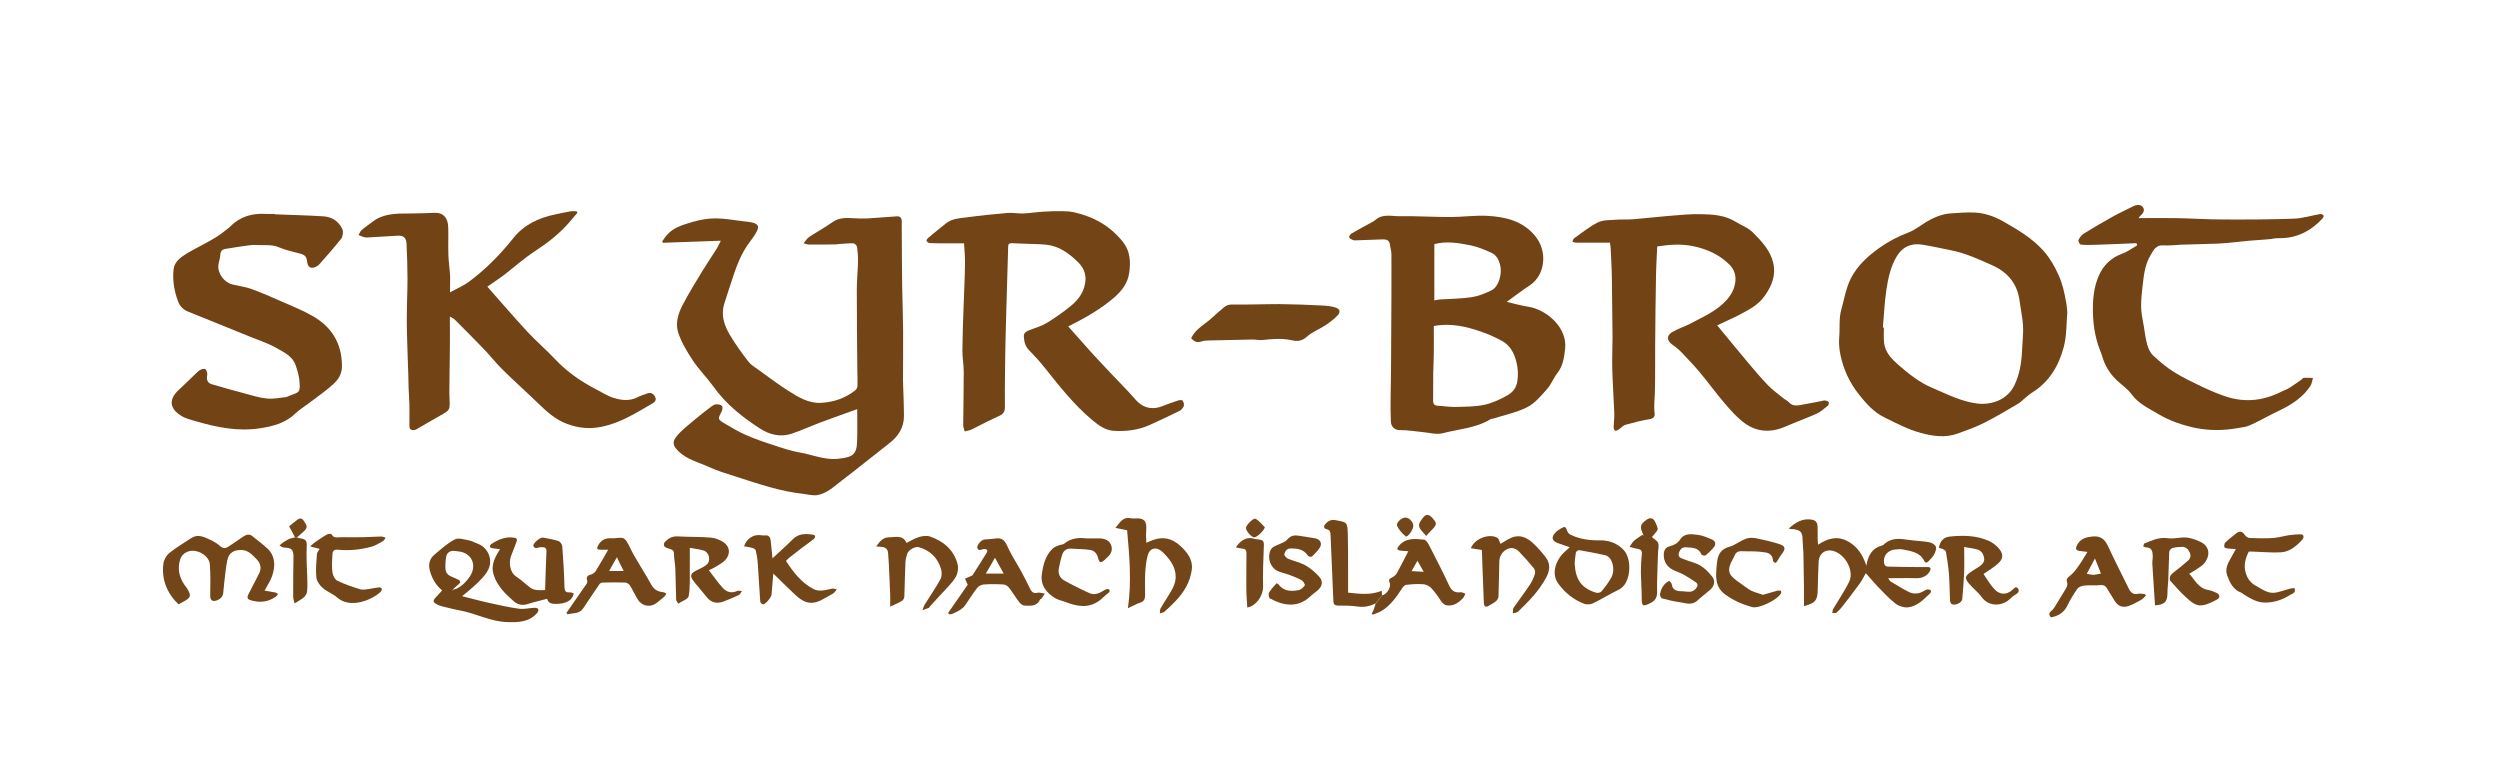 <?xml version="1.0" encoding="utf-8"?>
<!-- Generator: Adobe Illustrator 26.0.1, SVG Export Plug-In . SVG Version: 6.00 Build 0)  -->
<svg version="1.1" id="Layer_1" xmlns="http://www.w3.org/2000/svg" xmlns:xlink="http://www.w3.org/1999/xlink" x="0px" y="0px"
	 viewBox="0 0 1835 558" style="enable-background:new 0 0 1835 558;" xml:space="preserve">
<style type="text/css">
	.st0{fill:#724416;}
	.st1{fill:#714315;}
	.st2{fill:#734619;}
	.st3{fill:#724517;}
	.st4{fill:#724518;}
	.st5{fill:#73471A;}
</style>
<g id="kPeYbY.tif">
	<g>
		<path class="st0" d="M589.8,178.6c1.6-1.9,2.6-3.6,4-4.6c5.6-3.7,11.6-6.9,17-10.8c5.1-3.7,10.5-3.3,16.1-3
			c3.4,0.2,6.9,0.3,10.3,0.1c7-0.4,14-1.1,21-1.5c2.6-0.2,3.8,1.3,3.7,4c-0.1,2.9,0,5.8,0,8.6c0.1,12.9,0.1,25.8,0.3,38.8
			c0.2,11,0.6,21.9,0.7,32.8c0.1,12-0.1,24-0.1,36c0,3.9,0.3,7.8,0.4,11.8c0.1,4.8,0.3,9.6,0.3,14.4c0.1,8.9-4.4,15.4-11.3,20.6
			c-11.5,8.9-22.7,18.1-34.3,26.9c-5.6,4.2-10.8,9.5-18,10.7c-3.3,0.5-6.8-0.5-10.2-0.9c-16.9-1.8-32.9-7.3-49-12.5
			c-6.9-2.2-14-4.3-20.5-7.3c-7.4-3.4-15.7-5.3-21.9-11.2c-4.5-4.3-5.2-7-1.4-11.6c3.7-4.4,8.4-7.9,12.8-11.7
			c4-3.4,8.2-6.6,12.4-9.8c1-0.7,2.2-1.5,3.3-1.6c1.5-0.1,3.5,0.1,4.5,1.1c0.7,0.6,0.4,2.9-0.2,4.1c-2.9,5.6-3.1,5.7,2.3,8.9
			c4.9,2.9,9.9,5.9,15.1,8.2c6.3,2.8,12.8,5.1,19.4,7.2c6.9,2.3,13.8,4.7,20.9,5.9c9.1,1.6,17.8,5.5,27.3,4.6c3-0.3,6-0.7,8.8-1.7
			c5-1.8,5.4-6.6,5.6-10.8c0.3-8.1,0.1-16.1,0.1-24c-8.8,3.2-17.7,6.3-26.5,9.6c-7.2,2.7-14.2,5.9-21.5,8.4
			c-8.2,2.8-16.2,0.8-23.1-3.6c-13.1-8.4-25.2-18-34.4-30.9c-4.7-6.5-10.5-12.3-15-19c-4.3-6.5-8.5-13.4-10.9-20.7
			c-2.3-7.1,0.2-14.6,3.7-21.1c4.3-8.1,9.1-15.9,13.9-23.8c3.4-5.5,7-10.9,10.5-16.4c1.1-1.7,1.8-3.5,3.2-6.1
			c-14.6,0.5-28.5,1-42.4,1.5c-0.2-0.3-0.4-0.6-0.7-0.9c1-1.4,2-3,3.1-4.3c5-6.1,12.3-8,19.3-10.1c5.4-1.6,11.1-2.6,16.7-2.6
			c6.8,0,13.5,1.3,20.3,2.1c2.3,0.3,4.7,0.4,7,1c4.1,1.1,5,2.9,3,6.6c-1.3,2.5-2.9,4.8-4.6,7c-7.2,9.2-10.8,20-14.3,30.9
			c-1.6,5.1-3.4,10.1-4.9,15.2c-2.6,8.4,0.1,16,4.3,23c4,6.7,8.6,13.1,13.4,19.3c1.8,2.4,4.7,4.1,7.2,5.9
			c7.4,5.3,14.6,10.8,22.2,15.6c7.3,4.6,14.8,9.3,23.9,8.8c9.3-0.5,18-3.4,25.4-9.4c0.8-0.7,1.4-2.1,1.4-3.2c0.1-3.7,0-7.4-0.1-11.1
			c-0.2-19.7-0.4-39.3-0.4-59c0-6.9,0.7-13.8,0.9-20.8c0.1-3.7-0.2-7.4-0.7-11c-0.2-1-1.8-2.6-2.8-2.6c-3.3-0.1-6.6,0.3-9.9,0.5
			c-1.2,0.1-2.4,0.3-3.6,0.3c-6.1,0.1-12.1,0.2-18.2,0.1C593.3,179.7,592,179.2,589.8,178.6z"/>
		<path class="st1" d="M1105.9,221.6c5.7,1.3,10.9,2.8,16.2,3.6c12.9,2.2,28.4,14.9,26.7,30.8c-0.7,6.2-1.5,12.6-5.8,18
			c-2.8,3.5-4.4,8.2-7.4,11.5c-4.4,4.9-8.8,10.4-14.5,13.3c-7.8,4-16.8,5.8-25.3,8.5c-0.5,0.2-1.2,0-1.6,0.3
			c-10.8,6.7-23.5,7.3-35.3,10.4c-4.7,1.2-10.1-0.5-15.1-0.9c-5.4-0.5-10.8-1.5-16.2-1.4c-3.9,0.1-6.6-2.6-6.7-6.3
			c-0.2-5.6-0.3-11.2-0.2-16.9c0-6.5,0.3-13,0.3-19.5c0.1-18.1,0.2-36.3,0.3-54.4c0-10.6,0.1-21.3,0-31.9c0-2.4-0.8-4.8-1.1-7.3
			c-0.5-3.2-2.7-3.8-5.4-3.7c-6.5,0.2-13,0.5-19.4,0.7c-0.8,0-1.7,0.1-2.3-0.2c-1.1-0.5-2.5-1.1-2.8-2c-0.2-0.7,0.8-2.3,1.7-2.8
			c4.4-2.6,9-5,13.5-7.5c1.4-0.8,3-1.5,4.2-2.6c5.4-4.6,11.8-2.5,17.7-2.6c12.3-0.2,24.7,0.6,37,0.6c8.9,0,17.9-1.3,26.8-0.9
			c13.7,0.7,26.8,3.7,36,15.3c8.6,10.9,7.2,27.8-4.1,35.6C1117.2,213.1,1111.9,217.3,1105.9,221.6z M1052.4,239.3
			c0,6.9,0.1,13.7,0,20.6c0,4.5-0.3,9-0.4,13.5c-0.1,6.9-0.1,13.9-0.1,20.8c0,2.1,0.8,3.5,3.3,3.6c4.4,0.2,8.7,1,13,0.9
			c7.1-0.2,14.4-0.1,21.4-1.6c6-1.3,11.9-4.1,17.3-7.2c3.4-2,6.1-5.3,6.8-9.9c0.8-5.1,0.5-9.9-0.8-14.9c-1.7-6.4-4.7-11.7-10.5-14.9
			c-4.6-2.5-9.4-4.7-14.3-6.4C1076.8,239.8,1065.3,236.9,1052.4,239.3z M1052.8,179.2c0,13.9,0,27.5,0,41.3c1.6-0.3,2.9-0.6,4.2-0.7
			c7.8-0.5,15.6-0.5,23.3-1.7c5.1-0.8,10.2-2.8,14.8-5.2c5.1-2.7,7.6-12.2,6-18.4c-1-3.9-2.8-7.4-6.5-9c-4.8-2.2-9.9-4.3-15.1-5.4
			C1070.6,178.3,1061.5,176.8,1052.8,179.2z"/>
		<path class="st0" d="M707.6,178.6c-5.3,0-10.2,0-15.2,0c-3.4,0-6.7,0-10.1-0.2c-0.8-0.1-1.9-0.9-2.2-1.6c-0.2-0.4,0.5-1.6,1.1-2.1
			c4.5-3.7,8.9-7.5,13.5-11c4.2-3.2,9.4-3.5,14.4-4.1c10.1-1.4,20.3-2.4,30.5-3.3c3.7-0.3,7.6,0.5,11.3,0.4c4.8-0.2,9.5-1,14.3-1.3
			c4.7-0.3,9.4-0.5,14.1-0.4c3,0,6.1,0.2,9,0.8c14.7,3.3,27.2,10.4,36.4,22.4c4.9,6.4,5.3,14.5,4.1,22.3
			c-1.1,7.3-5.1,12.7-10.9,17.8c-10.1,8.7-21.4,15.1-33.8,21.3c5.7,6.4,11.1,12.6,16.6,18.7c5.2,5.7,10.5,11.3,15.8,16.9
			c3.8,4,7.6,7.9,11.4,11.9c2.4,2.5,4.5,5.2,7,7.7c5,4.9,11.4,6,18,3.4c3.9-1.6,8-3,12-4.3c1-0.3,2.9-0.4,3.2,0.2
			c0.7,1.1,1.2,2.9,0.8,4c-0.6,1.4-1.9,2.9-3.3,3.6c-7,3.5-14.1,6.7-21.2,10c-8.6,4-17.9,5.1-27.2,4.5c-5.9-0.4-10.8-4-15.4-7.8
			c-13.9-11.6-24.9-25.9-36.1-39.9c-3.3-4.1-7-7.9-10.6-11.7c-2.7-2.8-3.4-6.3-3.6-9.9c-0.2-2.8,2.2-3.8,4.4-4.7
			c4-1.6,8.3-2.7,12-4.9c6.4-3.9,12.6-8.2,18.4-13c4.3-3.6,7.9-7.9,9.6-13.8c2.2-7.4,0.3-13.4-4.9-18.4c-6.5-6.2-13.6-11.5-23-12.5
			c-3-0.3-6-0.4-9.1-0.5c-5.3-0.2-10.7-0.3-16-0.6c-1.9-0.1-2.9,0.4-2.9,2.6c-0.5,19.6-1.1,39.2-1.7,58.8
			c-0.3,10.9-0.5,21.7-0.6,32.6c-0.1,8.9-0.2,17.7-0.1,26.6c0,2.8-1.1,4.7-3.6,5.9c-3.2,1.5-6.5,3-9.7,4.6
			c-3.8,1.9-7.5,3.9-11.3,5.7c-1.5,0.7-3.3,0.9-4.9,1.4c-0.4-1.6-1.1-3.1-1.1-4.7c0.1-12.9,0.4-25.8,0.4-38.7c0-5.4-1-10.7-1-16.1
			c0.1-10.9,0.5-21.7,0.9-32.6c0.3-10.1,0.9-20.2,1-30.2C708.5,189.1,707.9,183.9,707.6,178.6z"/>
		<path class="st1" d="M1260.4,238.8c7.9,9.5,15.1,18.4,22.5,27.2c4.8,5.7,9.7,11.5,14.9,16.9c3.4,3.5,7.5,6.4,11.3,9.5
			c1.2,1,2.8,1.6,3.8,2.7c2.2,2.6,5.1,2.8,8,2.3c5.5-0.9,10.9-2.1,16.4-3.1c0.9-0.2,1.8-0.5,2.6-0.3c0.9,0.2,2.2,0.6,2.4,1.2
			c0.3,0.7-0.1,2.1-0.7,2.6c-2.6,2.1-5.2,4.4-8.1,5.8c-7.6,3.4-15.5,6.2-23.2,9.6c-10.4,4.5-20.6,4-29.6-2.5
			c-5.6-4.1-10.4-9.5-14.9-14.8c-6.2-7.2-11.8-15-17.9-22.3c-4.3-5.2-8.9-10-13.6-14.9c-2.1-2.2-4.4-4.1-6.9-5.8
			c-3.9-2.7-4.3-6.6-0.1-9.1c4.4-2.6,9.4-4.1,13.9-6.5c7.3-3.9,15.1-7.4,21.4-12.6c5.2-4.3,10.1-9.8,11.1-17.5
			c0.7-5.1-0.8-9.4-4.1-12.8c-7.4-7.4-16.6-11.6-26.8-13.7c-8.8-1.8-17.4-1.2-26.4,0.2c-0.3,7.5-0.8,14.8-0.9,22.2
			c-0.3,16.9-0.5,33.8-0.6,50.6c-0.1,11.3,0.1,22.5-0.2,33.8c-0.1,5.3-0.9,10.5-0.2,15.8c0.3,2.3-0.7,3.9-3.8,4.4
			c-5.9,0.9-11.8,2.5-17.6,4.1c-1.8,0.5-3.2,2.3-4.9,3.4c-0.8,0.5-1.9,1.2-2.5,1c-0.7-0.3-1.3-1.6-1.3-2.4c0.1-3.5,0.6-6.9,0.5-10.4
			c-0.4-10.9-1.2-21.7-1.5-32.6c-0.2-7.8,0.2-15.7,0.2-23.5c-0.1-14.6-0.3-29.2-0.5-43.8c-0.1-7.3-0.6-14.6-0.9-21.9
			c-0.1-1.2-0.3-2.4-0.5-3.5c-8.6,0-16.8,0-25.1,0c-0.8,0-1.7-0.5-2.5-0.8c0.4-0.8,0.7-1.9,1.3-2.4c5.7-4,11.2-8.5,17.3-11.6
			c3.8-1.9,8.6-1.7,13-2c4.4-0.4,8.9,0,13.4-0.4c8.5-0.7,16.9-1.7,25.4-2.4c8-0.6,16.1-1.5,24.1-1.3c8.6,0.2,17.2,0.6,25.2,5.5
			c4.3,2.7,9.2,4.3,12.9,8c6.3,6.4,12.6,12.9,14.8,22.1c2.2,9.2-0.9,16.8-6.1,24.2c-5.1,7.5-12.9,10.9-20.3,14.9
			C1270.7,234.1,1266.1,236.1,1260.4,238.8z"/>
		<path class="st1" d="M1517.4,229.4c-0.7,8.1-0.4,17-2.6,25.3c-3.6,13.6-10.5,25.5-23,33.3c-2.3,1.4-4.3,3.3-6.4,5
			c-1.3,1.1-2.5,2.4-3.9,3.2c-8.2,4.8-16.3,9.7-24.8,14c-6.3,3.2-13,5.6-19.7,8c-9,3.3-18.1,2-27-0.4c-9.4-2.5-18-7.1-26.8-11.4
			c-8-3.9-13.4-10.2-18.6-16.7c-6.8-8.5-11.5-18.4-13.7-29.2c-0.9-4.2-1.3-8.7-0.9-13c0.6-6.8-0.4-13.7,1.6-20.6
			c1.7-5.8,2.7-11.8,4.8-17.6c4.3-11.8,12.8-20,22.7-27.1c6.7-4.8,13.9-8.6,21.6-11.5c4.5-1.7,8.5-4.9,12.7-7.5
			c5.8-3.5,11.8-6.1,18.6-6.6c5.7-0.4,11.5-0.8,17.2-0.6c7.6,0.3,14.8,2.9,21.3,6.6c10.7,6.1,21.4,12.4,29.7,21.8
			c4.6,5.3,7.9,11.1,10.8,17.5c2.9,6.4,4.3,13,5.5,19.8C1517.1,224.1,1517.1,226.5,1517.4,229.4z M1382,240.4c0.3,0,0.5,0,0.8,0
			c0,3.7-0.3,7.4,0.1,11c0.7,7.2,5.6,12.1,10.6,16.5c7.7,6.7,15.6,13,25.2,17c10.7,4.5,21,9.9,32.7,11.3
			c10.4,1.2,21.9-2.7,27.1-13.3c4.6-9.3,5.5-19.1,5.9-29.1c0.2-4.9,0.8-9.9,0.5-14.8c-0.4-6-1.7-12-2.5-18
			c-1.6-12.6-8.6-21.1-19.9-26.2c-9.9-4.4-19.7-9-30.5-11.1c-7-1.4-14-3-21-4.1c-7.9-1.3-14.4,1.3-18.7,8.4
			c-4.6,7.6-6.4,16.2-7.7,24.7C1383.2,221.9,1382.9,231.2,1382,240.4z"/>
		<path class="st1" d="M330.3,214.6c5-2.8,9.7-4.7,13.6-7.6c12.4-9.1,23.1-20,32.7-32c8-10.1,18.6-15,30.8-17.6
			c3.8-0.8,7.6-1.6,11.5-2.3c1.4-0.2,2.9,0,4.4,0c0.2,0.4,0.3,0.7,0.5,1.1c-1.7,2-3.4,4-5.1,6c-7.4,8.9-16.5,15.9-26.1,22.2
			c-8.3,5.4-15.6,12.1-23.4,18c-3.7,2.7-7.5,5.2-11.5,8c9.9,11.2,19.5,22.4,29.6,33.3c6.4,6.9,13.6,13,20,19.8
			c8.7,9.3,18.9,16.4,30.1,22.2c4.4,2.3,8.6,5,13.2,6.4c5.7,1.8,11.8,2.4,17.5-0.6c2.2-1.1,4.6-1.8,6.9-2.7c2.7-1,4.6,0.1,5.8,2.4
			c1.3,2.4-0.1,3.9-2,5c-11.8,6.8-23.4,14.2-37,17c-8.6,1.8-17,1.2-25.7-2.1c-8.5-3.2-14.6-8.8-20.8-14.8
			c-8.7-8.4-17.8-16.5-26.4-25c-4.5-4.4-8.4-9.4-12.7-14c-7.4-7.7-14.9-15.2-22.5-22.8c-0.8-0.8-2-1.2-3.5-2.2c0,8.1,0.1,15.6,0,23
			c-0.1,10.9-0.3,21.8-0.4,32.7c0,3.4,0.4,6.8,0.2,10.2c-0.1,2.9-2.4,4.3-4.7,5.6c-5.9,3.3-11.7,6.7-17.6,10.1
			c-1,0.6-1.9,1.3-2.9,1.6c-2.5,0.6-4.3,0-4.3-3c0-5.1,0.1-10.1,0-15.2c-0.1-4.2-0.4-8.5-0.6-12.7c-0.1-3-0.1-6.1-0.2-9.1
			c-0.2-6.9-0.5-13.8-0.7-20.8c-0.2-7.4-0.5-14.8-0.4-22.1c0-9.3,0.5-18.7,0.5-28c0-8.5-0.3-17.1-0.7-25.6c-0.2-4.5-2.2-6.3-6.6-6
			c-7.4,0.4-14.8,0.9-22.2,1.3c-1,0.1-2-0.1-3-0.4c-1.2-0.4-2.3-0.9-3.4-1.4c0.7-1.2,1.1-2.6,2.1-3.5c2.4-2.1,5.1-3.9,7.7-5.9
			c8.3-6.6,18.1-6.4,27.9-6.4c6.1,0,12.2-0.3,18.4-0.5c5.9-0.2,9.5,3.5,9.7,10.6c0.2,6.7-0.1,13.4,0.1,20.1c0.2,5.3,1,10.7,1.3,16
			C330.5,206.3,330.3,209.8,330.3,214.6z"/>
		<path class="st1" d="M201.6,157.3c12,0.5,23.9,0.7,35.9,1.5c6.2,0.4,11.2,3.7,13.8,9.4c0.8,1.8,0.4,5.3-0.8,6.9
			c-5.1,6.6-10.8,12.8-16.3,19.1c-0.6,0.7-1.6,1.2-2.5,1.7c-3.3,1.6-5.8,0.2-6.2-3.4c-0.5-4.4-1.7-5.5-5.8-6.5
			c-5.1-1.3-10.2-2.5-15-4.5c-4.7-2-9.5-1.5-14.3-1.6c-2.4-0.1-4.7-0.2-7.1,0.1c-6,0.8-11.9,1.7-17.9,2.7c-2.3,0.4-3.6,1.6-3.7,4.4
			c-0.1,2.5-1.1,5-1.4,7.5c-0.7,6.1,4.2,12.7,10.3,14.2c4.6,1.1,9.5,1.7,13.9,3.3c7.5,2.7,14.9,6,22.2,9.2
			c7.6,3.3,15.3,6.4,22.5,10.5c14,7.9,21.6,19.8,21.8,36.4c0.1,6.1-2.5,10.3-6.4,13.8c-5.5,5-11.8,9.3-17.7,13.8
			c-3.4,2.6-7.1,4.8-10.1,7.7c-7.2,6.9-16,9.3-25.5,10.8c-16.4,2.6-32-0.6-47.5-5.1c-3.8-1.1-7.9-2.1-11.1-4.2
			c-8.6-5.5-8.8-12.2-1.2-19.1c4.1-3.7,7.9-7.6,11.9-11.4c1.1-1.1,2.3-2.3,3.6-3c1.1-0.6,3.3-1.1,3.8-0.5c0.9,1.1,1.6,3,1.3,4.4
			c-0.7,3.4,0.2,5.8,3.6,6.7c7.7,2.3,15.4,4.4,23.2,6.5c5.6,1.5,11.2,3.3,16.9,3.9c4.5,0.5,9.2-0.5,13.8-1c1.3-0.1,2.5-1,3.8-1.4
			c6.4-2.3,6.9-2.3,6.5-9.1c-0.2-4.5-1.5-9-3-13.2c-2.2-6.3-8.3-9.1-13.5-12.1c-6.3-3.7-13.4-5.9-20.2-8.7
			c-8.3-3.4-16.6-6.7-24.9-10.1c-6.8-2.7-13.5-5.5-20.3-8.2c-3.5-1.4-6-4-7.3-7.5c-2.9-7.8-4.3-15.9-3.2-24.1
			c0.8-5.2,5.2-8.3,9.4-10.9c9.4-5.7,19.8-9.9,28.4-16.9c1.3-1.1,2.7-2,3.9-3.2c7.2-7.3,16.1-9.7,26.1-9.1c2,0.1,4,0,6.1,0
			C201.6,157,201.6,157.2,201.6,157.3z"/>
		<path class="st1" d="M1568.2,178.5c-10.2,0.4-20.5,0.9-30.7,1.2c-3.4,0.1-6.9,0.2-10.3-0.2c-0.7-0.1-1.9-2.5-1.6-3.3
			c0.8-1.7,2.1-3.6,3.7-4.6c7.2-4.5,14.6-8.8,22-12.9c4.6-2.6,9.5-4.7,14.3-7.2c2.7-1.4,5.7-1.6,7.3,0.6c1.8,2.4-0.1,4.8-2.2,6.6
			c-0.2,0.2-0.4,0.5-1,1.4c9.4,0,18.4-0.1,27.3,0c11.6,0.2,23.2,1,34.9,1c17.2,0.1,34.5,0,51.7-0.6c6.5-0.2,12.9-2.3,19.4-3.4
			c0.8-0.1,1.9,0.4,2.5,1c0.2,0.2-0.2,1.7-0.7,2.2c-8.6,9.2-18.9,14.7-31.9,14.5c-2.9-0.1-5.8,0.7-8.7,0.9c-4.5,0.4-8.9,0.6-13.4,1
			c-5.5,0.5-11.1,1.2-16.6,1.7c-4.2,0.4-8.5,0.5-12.7,0.6c-6.8,0.2-13.7,0.4-20.5,0.6c-4.5,0.2-8.9,0.8-13.4,0.5
			c-5.2-0.3-6.9,3.6-8.9,6.9c-4.2,6.8-5.1,14.6-6,22.4c-0.6,5.4-1.2,10.8-1.1,16.2c0.1,4.7,1.2,9.4,2,14.1c0.7,4.5,1.3,9.1,2.5,13.4
			c0.8,2.8,2.2,5.9,4.3,7.8c4.7,4.4,9.7,8.7,15.2,12.1c6.7,4.2,13.9,7.6,21,11c5.8,2.7,11.7,5.3,17.7,7.2c14,4.5,27.6,2.8,40.6-3.9
			c1.8-0.9,3.8-1.5,5.5-2.6c3-1.9,5.9-4,8.8-6c0.6-0.4,1.2-1.4,1.8-1.4c2.2-0.1,4.4,0.1,6.7,0.1c-0.6,2-0.8,4.3-1.9,6
			c-5.5,8.1-13.3,13.4-22.1,17.6c-7.5,3.5-14.6,7.7-22.1,11.1c-2.7,1.3-6,1.6-9,2.1c-10.5,1.9-21.1,2-31.6-0.2
			c-9.3-2-18.4-5.1-26.5-9.9c-7-4.2-14.7-7.6-19.9-14.7c-2.9-4-7.3-6.9-11-10.4c-5.1-4.9-8.7-10.8-10.6-17.6c-0.4-1.4-1-2.7-1.5-4.1
			c-4.1-10.4-5.5-21.2-5.3-32.4c0.1-8,1.3-15.7,4.5-22.9c3.3-7.4,9-12.9,17-15.8c3.9-1.4,7.3-4,11-6.1
			C1568.6,179.7,1568.4,179.1,1568.2,178.5z"/>
		<path class="st2" d="M1312.9,388c5.1-4.7,10.5-7.9,17.4-6.5c2.5,0.5,3.7,2.3,3.8,4.8c0.1,3.4,0,6.7,0.1,10.1
			c0,1.1,0.2,2.1,0.3,3.4c7-4.6,13.9-6.7,21.6-2.6c7,3.7,11.1,9.8,13.8,18c1.3-7.5,4.2-12.8,11.2-14.7c0.5-0.1,1.1-0.3,1.5-0.7
			c5.4-5.4,12-4.5,18.6-3.5c4.7,0.7,9.6,0.8,14.3,1.6c2,0.3,4.5,1.5,5.3,3.1c0.7,1.4-0.1,4-1,5.7c-1,2-2.7,3.6-4.2,5.2
			c-1.3,1.4-2.5,1.4-3.4-0.5c-3.3-6.3-9.6-6.8-15.5-8.1c-1.7-0.4-3.6-0.1-5.4,0c-5.7,0.4-9.2,4.7-8.4,9.9c0.3,2.1,1.5,2.7,3.1,2.7
			c6.4,0.2,12.7,0.2,19.1,0.3c3.2,0,6.5,0,9.7,0c2.4,0,2.7,1,1.7,3c-1.6,3.3-5.6,5.3-9.5,5.2c-6.8-0.2-13.7,0-21.1,0
			c0.8,1.1,1.2,2,1.8,2.4c4.4,2.6,8.7,5.4,13.4,7.7c3.7,1.8,7.7,1.4,11.3-0.9c0.7-0.5,1.6-0.9,2.5-1c0.8,0,1.8,0.3,2.3,0.8
			c0.3,0.3,0,1.6-0.4,2c-4.8,4.5-9.5,9.7-16.4,10.4c-2.9,0.3-6.7-0.9-9-2.7c-4.7-3.6-8.7-8-12.9-12.3c-3.1-3.2-5.9-6.7-9-10.1
			c-1.4,2.4-2.7,5.2-4.5,7.7c-4.2,5.8-8.6,11.4-13,17.1c-1.2,1.5-2.6,3-4.1,4.2c-0.7,0.5-2,0.2-3,0.2c0.2-1,0.2-2.2,0.7-3
			c3.9-6.6,8.2-12.9,11.6-19.7c4.4-8.8-4-22.5-13.8-23.2c-4.6-0.3-8.2,3-8.5,8c-0.3,7.1-0.6,14.1-0.7,21.2
			c-0.2,7.4-1.7,9.5-10.1,11.7c0-4.8,0-9.4,0-14.1c-0.1-8.3-0.2-16.6-0.4-24.9c-0.1-3.2-0.5-6.4-0.6-9.6c-0.1-5.7-1.2-7-6.6-7.9
			C1315.2,388.5,1314,388.2,1312.9,388z"/>
		<path class="st3" d="M874.3,248.3c3.3-7.2,10.4-10.3,15.6-15.3c2.6-2.5,5.4-4.7,8.1-7.1c2-1.8,4-2.5,6.9-2.4
			c11.4,0.2,22.8-0.3,34.2-0.3c10.2,0.1,20.4,0.5,30.6,1c3.5,0.2,7.2,0.4,10.5,1.5c3.4,1.1,4,3.3,1.5,5.9c-2.6,2.8-5.9,5.2-9.1,7.3
			c-4.4,2.9-9.6,4.8-13.4,8.3c-3.5,3.1-6.8,3.5-10.8,2.6c-7.3-1.7-14.7-1-22.1-0.2c-2.2,0.2-4.5-0.4-6.7-0.4
			c-10.7,0.2-21.4,0.4-32.1,0.7c-2,0.1-4.1,0.1-5.9,0.8C878.4,251.9,876.4,250.4,874.3,248.3z"/>
		<path class="st2" d="M194.2,433.5c3.1,0.5,5.5,0.9,7.9,1.4c0.7,0.1,1.3,0.7,1.9,1.1c-0.4,0.6-0.7,1.3-1.2,1.7
			c-5.9,4.3-12.4,5-19.3,2.7c-2.7-0.9-1.8-2.9-0.9-4.7c2.4-4.8,4.9-9.6,7.4-14.4c2.3-4.3,1.3-7.9-2-11.2c-3-3-5.7-6.2-10.6-6.4
			c-5.7-0.2-9.5,2-10.6,7.7c-1,5-1.5,10.2-2.1,15.3c-0.3,2.7-0.6,5.3-0.8,8c-0.2,3.4-2.2,5.1-5.1,6.1c-3,1-4.6-0.5-4.5-3.6
			c0.1-7.7,0.3-15.4-0.3-23.1c-0.5-6.4-9.5-11.4-15.6-9.4c-3.1,1-5.2,3-6.2,6.1c-2,6.6-0.7,12.6,3,18.2c0.6,0.9,1.4,1.8,2,2.7
			c3.4,5.5,3.1,6.9-2.7,10c-1.2,0.6-2.3,1.2-3.5,1.9c-8.4-8.2-12.5-18.1-11.1-29.7c0.3-2.8,2.1-6.2,4.4-8c5-4.1,10.7-7.3,16-10.9
			c4.9-3.3,9.4-0.9,13.8,1.1c2.7,1.2,5.3,2.8,7.6,4.8c2.3,2.1,4.2,1.5,6.3,0.1c3.5-2.4,7.1-4.7,10.6-7.2c2.4-1.6,4.6-2.1,7,0
			c3.5,2.9,7.2,5.6,10.5,8.6c7.1,6.4,5.9,16.1,2.3,23.6C197.1,428.4,195.7,430.7,194.2,433.5z"/>
		<path class="st4" d="M339.2,437.6c6.8,1.7,13.2,3.5,19.7,4.9c7.3,1.6,14.6,3.3,22,4.3c3.7,0.5,7.5-0.5,11.3-0.7
			c1,0,2.4,0.2,2.8,0.9c0.4,0.6,0,2.2-0.6,2.8c-5.9,6.8-13.7,7.1-22.1,6.8c-12.3-0.3-22.9-6.4-34.6-8.5c-4.4-0.8-8.7-2-13-3
			c-0.8-0.2-1.5-0.4-2.2-0.7c-5.3-2.2-5.5-3.3-1.3-7.3c1.1-1.1,2.1-2.4,3.3-3.8c-4.1-3.3-7-7.9-8.7-13.4c-1.6-5.1-0.9-9.5,3.1-12.8
			c4.8-4,9.5-8.4,15-11.2c2.7-1.4,7.1,0.2,10.6,0.8c2.1,0.4,4.1,1.7,6.2,2.4c7.5,2.8,11.2,11.5,7.8,18.7c-1,2.2-2.5,4.2-4.2,6.1
			c-2.1,2.4-4.5,4.7-7,6.9C344.9,433,342.4,434.9,339.2,437.6z M332.1,432.9c1-0.3,2.1-0.4,3-0.8c4.1-2,7.2-5.1,9.8-9
			c5.5-8.3,1.3-17.5-8.6-18.4c-0.8-0.1-1.6-0.2-2.3-0.3c-3.5-0.5-6.1,1.2-6.6,4.6c-0.3,2.1-0.5,4.2-0.5,6.3c-0.1,5,1.1,6.7,5.8,8.5
			c1.2,0.5,2.4,1.1,3.7,1.7c1.6,0.8,1.9,1.8,0.5,3.1C335.2,430,333.7,431.5,332.1,432.9c-0.1,0.2-0.2,0.3-0.3,0.4
			c0.1,0,0.3,0,0.4,0.1C332.2,433.2,332.2,433.1,332.1,432.9z"/>
		<path class="st2" d="M827.9,446.4c2.8-19.6,1.1-38.3-0.6-57.2c-2.5-0.5-5.2-1-8.6-1.7c3.4-4,5.5-8.4,11.3-7.1
			c1.5,0.3,3.1,0.1,4.7,0.1c4.8,0,6.6,1.8,6.7,6.6c0,1.9-0.2,3.8-0.2,5.7c0,1.8,0.1,3.6,0.2,5.6c1.5-0.6,2.9-1.2,4.3-1.8
			c7.9-3.1,14.8-1.5,20.9,4.3c5,4.7,9.1,10,8.2,17.2c-1.2,8.8-5.5,16.3-11.6,22.7c-2.7,2.9-5.5,5.6-8.5,8.2
			c-0.8,0.7-2.2,0.8-3.4,1.2c0.2-1.2,0-2.7,0.6-3.7c2.8-4.9,6.1-9.6,8.8-14.6c3.5-6.6,2.8-13.3-1.2-19.5c-1.8-2.8-4.2-5.3-6.6-7.6
			c-4.1-3.7-9-2.6-10.4,2.6c-1.2,4.2-1.6,8.6-1.9,12.9c-0.3,5.5-0.1,11.1-0.1,16.7c0,3.5-1.4,4.9-5,5.8
			C833.4,443.7,831.3,444.9,827.9,446.4z"/>
		<path class="st4" d="M400.1,433.1c0.3-9.7,0.6-19.1,1-28.4c0.1-2.3-1-3-3-3.1c-0.3,0-0.7,0.1-1,0.1c-1.9-0.3-4.4,1.9-5.6-0.9
			c-0.7-1.7,4.9-6.6,7-6.2c3.8,0.7,7.7,1.3,11.4,2.5c1.2,0.4,2.7,2.5,2.8,3.9c0.7,9.7,1.4,19.5,1.6,29.2c0.1,3.2,0.4,4.9,4,4.6
			c0.9-0.1,1.9,0.5,2.8,0.7c-0.7,4.7-4.9,7.4-11.4,7.7c-5.4,0.3-7.3-0.6-8.1-3.7c-4.8,1.3-9.7,2.4-14.4,3.9
			c-3.7,1.2-7.2,0.4-9.8-1.8c-6.3-5.5-12.5-11.4-15.1-19.8c-1.8-5.6,0-10.6,2.7-15.4c0.5-1,1.2-1.9,2-3.3c-2-0.2-3.8-0.4-5.6-0.7
			c-0.7-0.1-1.6-0.5-1.8-1c-0.2-0.5,0.3-1.5,0.8-1.9c5.2-3.5,10.7-5.9,17.2-4.8c2.6,0.5,1.8,2,1.3,3.5c-1.2,3.2-2.5,6.5-3.7,9.7
			c-1.9,4.9-1.1,12.2,3.8,15.4c3.5,2.3,6.7,5.3,10,7.9C392,433.5,395.9,433.3,400.1,433.1z"/>
		<path class="st2" d="M1152.2,401.7c-3.2-1.1-5.9-2.1-8.6-3c-4.4-1.5-5.2-4.3-2.1-7.6c1.2-1.3,2.7-2.4,4.2-3.2
			c3.1-1.8,3.5-1.4,4.7,2c0.4,1.1,1.5,2.2,2.6,2.7c6.7,3.2,13.8,4.1,21.2,4c6.7-0.1,12.7,2,17.5,7c6.5,6.8,5.6,24.9-3.5,29.2
			c-6.4,3.1-12.5,6.9-18.9,10c-1.9,0.9-4.8,1.1-6.7,0.3c-7.5-2.9-13.7-7.8-18.6-14.4c-5.7-7.5-1.9-16.7,2.6-21.8
			C1148.2,405.2,1150,403.7,1152.2,401.7z M1155.8,413.5c0.6,12,5,18.2,15.6,21.5c1.2,0.4,3.4,0,4.1-0.9c2.7-3.3,5.3-6.7,7.3-10.4
			c2.9-5.3,1-14.9-4.7-16.2c-6.3-1.4-12.7-2.6-19-3.7c-0.7-0.1-2.3,1-2.4,1.7C1156.2,408.3,1156,411.2,1155.8,413.5z"/>
		<path class="st2" d="M1591.5,426.2c-0.2,3.1-0.6,6.2-0.6,9.4c0,6.1-2.3,8.4-9.1,8.7c-0.1-1.8-0.3-3.7-0.4-5.5
			c-0.6-8.4-1.1-16.8-1.6-25.1c-0.1-1.9,0.4-3.8,0.3-5.7c-0.1-3.2-0.6-6.2-4.9-6.2c-0.6,0-1.2-0.5-2.1-0.8c0.4-0.8,0.5-1.9,0.9-2.1
			c5.3-2.1,10.4-4.7,16.6-3.9c3.4,0.5,6.9,0,10.3-0.4c5.1-0.6,9.8,1.1,14.2,3.1c7,3.3,7.4,10.3,2.7,15.9c-1.3,1.6-3.3,2.7-5,3.9
			c-1.7,1.2-3.6,2.2-5.9,3.6c4.3,4.8,6.8,10.7,13.8,11.9c2.1,0.4,4.1,1.2,6.1,2.1c2.7,1.1,3,3.7,0.4,5c-3.4,1.8-7.1,3.7-10.8,4.2
			c-5.1,0.7-8.7-3.1-12.2-6.2c-4.1-3.6-7.5-7.9-11.3-11.9c-0.8-2.5,0.2-4.2,2.2-5.8c3.7-2.9,7.4-5.8,10.9-8.9
			c1.9-1.6,2.3-3.8,1.2-6.1c-1.1-2.4-3-4.1-5.7-4c-2.3,0.1-4.7,0.2-7,0.9c-1,0.3-2.2,1.8-2.3,2.8
			C1591.9,412.1,1591.8,419.2,1591.5,426.2z"/>
		<path class="st2" d="M1441.7,401.5c0,6.8,0.2,12.7,0,18.6c-0.3,6.6-0.8,13.1-1.4,19.7c-0.3,2.7-5.7,5.1-7.9,3.5
			c-0.7-0.5-1.1-1.9-1.1-2.8c-0.3-6.5-0.3-13-0.8-19.5c-0.4-5.3-1.3-10.7-2.2-16c-0.1-0.8-1.5-1.6-2.4-2.1c-0.8-0.4-1.9-0.5-2.8-0.7
			c1-5.3,3.5-7.9,8.3-8.4c9.9-1,19.7-0.8,28.8,3.4c2.8,1.3,5.5,3.5,7.4,5.9c3,3.8,2.7,7.2-1,10.5c-3.2,2.9-6.9,5.1-10.7,7.7
			c2.3,3.3,4.7,7.6,7.9,11.1c3.5,3.7,8.4,5,13.4,0.5c1.2-1.1,2.5-3,4-0.9c1.2,1.7,0.3,3.2-1.6,4.3c-1.7,0.9-3.1,2.2-4.5,3.5
			c-5.1,4.9-15.1,6.1-20.6-1.6c-2.7-3.7-6.5-6.5-9.4-10c-3.1-3.8-2.8-5.4,1.2-8.2c2.2-1.6,4.6-2.8,6.8-4.4c2-1.5,3.8-3.2,3.2-6.2
			c-0.6-3-2.1-5.3-5-6.1C1448.4,402.5,1445.6,402.2,1441.7,401.5z"/>
		<path class="st2" d="M1575.1,437.1c-1.1,1.1-2.1,2.5-3.5,3.2c-2.9,1.6-5.8,3.3-8.9,4.4c-4.8,1.7-8.3,0.2-10.8-4.1
			c-1.7-2.9-3.6-5.7-5.3-8.6c-1.3-2.2-2.9-2.9-5.6-2.5c-3.6,0.4-7.3-0.1-11,0.3c-1.8,0.2-4.1,0.9-5.1,2.2c-2.8,4-5.4,8.2-7.5,12.6
			c-2.5,5.2-6.7,7.5-12,8.6c-1.5-1.8-1.8-3.2,0.3-4.8c1.2-0.9,2.1-2.3,2.9-3.6c2.3-3.7,4.5-7.5,6.8-11.2c1.3-2.1,2.7-3.9,1.7-6.7
			c-0.5-1.6,0.2-2.7,1.9-4c2.6-1.9,4.7-4.7,6.6-7.4c2.3-3.1,4.1-6.5,6.6-10.4c-2.2-0.3-3.6-0.5-5-0.6c-3.6-0.3-4.2-1.6-2.4-4.8
			c2.4-4.3,6.3-5.4,10.8-5.9c6-0.7,9.4,1.9,11.8,7.3c4.7,10.3,10,20.3,14.9,30.5c1.5,3.2,3.3,5.1,7.2,4.2c1.5-0.3,3.2,0.1,4.9,0.3
			C1574.7,436.4,1574.9,436.8,1575.1,437.1z M1542.1,421c-1.5-3.7-2.8-7.2-4.4-11.1c-2.2,4.1-4,7.6-6,11.3c1.9,0.3,3.5,0.7,5.1,0.7
			C1538.4,421.8,1540,421.4,1542.1,421z"/>
		<path class="st2" d="M506.3,402.1c0,5.4,0.1,10.3,0,15.3c-0.1,6.7,0.4,13.5-0.8,20.1c-0.4,2.3-5,3.7-7.7,5.6c-0.5-1-1.4-2-1.5-3
			c-0.3-7.5-0.3-15-0.6-22.5c-0.1-3.7-1-7.4-1-11.1c0-2.6-1.4-3.1-3.4-3.7c-1.2-0.3-2.6-0.8-3.5-1.6c-0.5-0.5-0.7-2.2-0.3-2.7
			c2.5-3,5.4-5,9.8-4.8c8.1,0.5,16.3,0.2,24.5,0.9c3.1,0.2,6.4,1.6,9,3.2c4.9,3.1,5.6,8.7,1.7,13.1c-1.9,2.2-4.8,3.6-7.3,5.2
			c-1.4,0.9-2.9,1.5-4.9,2.4c3.6,4.7,6.7,9.2,10.3,13.1c2.7,2.9,6.3,4.1,10.4,2.2c1-0.5,2.4,0,3.6,0.1c-0.8,1-1.3,2.4-2.4,2.9
			c-3.7,1.8-7.5,3.3-11.4,4.8c-4.6,1.7-8.7,0.7-11.8-3c-3.2-3.8-6.3-7.6-9.4-11.4c-3.6-4.5-3.1-6.3,2.2-8.8c2.3-1.1,4.7-2.2,6.7-3.8
			c3.6-2.9,2.2-9.3-2.3-10.6C513.2,403.1,510.1,402.8,506.3,402.1z"/>
		<path class="st2" d="M415.8,449.8c4.4-6.4,8.9-12.8,13.3-19.2c1.1-1.6,2.6-2.8,1.7-5.3c-0.5-1.4,0.4-3.1,2.7-3.5
			c1.4-0.3,3.1-1.5,3.8-2.7c3.1-5,6-10.2,9.1-15.6c-2,0-3.9,0.1-5.8,0c-2.4-0.1-2.8-0.8-1.6-3.1c2.2-4.1,5.4-5.6,9.9-5.3
			c2.5,0.2,5.2-0.6,7.7-0.3c1.2,0.1,2.7,1.4,3.4,2.6c2,3.3,3.5,7,5.4,10.3c4.2,7.3,8.7,14.3,12.8,21.7c2,3.5,4.8,4.9,8.6,5.3
			c0.8,0.1,1.5,0.6,2.3,1c-0.4,0.7-0.8,1.6-1.4,2.1c-2.3,1.9-4.5,4.1-7,5.6c-4.6,2.6-9.9,1-12.6-3.4c-2-3.3-3.6-6.9-5.7-10.2
			c-0.7-1.1-2.3-2.2-3.5-2.2c-5.5-0.2-11-0.1-16.5,0c-0.8,0-2,0.5-2.4,1.2c-4.1,5.9-8,11.9-12,17.8c-2.9,4.2-7.5,3.3-11.5,4.3
			C416.2,450.3,416,450,415.8,449.8z M452.8,409c-2.2,3.9-3.9,6.9-5.7,10.1c3.8,0,7,0,10.7,0C456,415.7,454.6,412.8,452.8,409z"/>
		<path class="st2" d="M567.6,421c-0.4,5.3-0.9,10.4-1.3,15.5c-0.2,2-4.3,7.1-6.3,7.1c-0.7,0-2-1.4-2-2.2
			c-0.7-9.3-1.1-18.6-1.8-27.9c-0.2-3.2-0.8-6.5-1.5-9.6c-0.2-0.7-1.5-1.5-2.4-1.7c-2-0.6-4.1-0.8-6.2-1.2c2-5.9,7.2-9.1,12.9-8.1
			c0.8,0.1,1.6,0.2,2.4,0.1c3-0.4,4,1.4,4.3,3.9c0.4,4,0.8,7.9,1.3,12.9c5.3-5,10.2-9.2,14.7-13.8c4.4-4.5,9.7-4.4,15.2-3.5
			c2.2,0.4,1.5,2.2,0.2,3.3c-2.5,2-5.2,3.9-7.8,5.8c-3.2,2.4-6.3,4.8-9.4,7.3c-1.1,0.8-2,1.8-3,2.8c5.3,8.2,11.2,15.9,20.1,20.6
			c4.4,2.3,8.9,0.8,13.4-0.2c1.2-0.3,2.5,0.3,3.8,0.5c-0.8,1-1.5,2.2-2.5,2.9c-2.5,1.6-5.2,2.9-7.8,4.4c-9.3,5.3-15.1,1.5-20.5-3.6
			C578.1,431.3,573,426.3,567.6,421z"/>
		<path class="st2" d="M1014.4,437c3.6-0.6,7-6.3,5.6-9.3c-0.8-1.7-0.5-2.8,1.5-3.7c1.5-0.7,3-1.9,3.8-3.3
			c2.8-5.1,5.4-10.3,8.4-16.1c-2.3-0.2-4.3-0.2-6.1-0.5c-0.7-0.1-1.6-0.5-1.9-1c-0.2-0.4,0.3-1.4,0.7-1.9c4.9-6.6,12-5.8,18.8-5.1
			c1.4,0.1,2.9,2.4,3.7,4c5,9.8,10.1,19.5,14.7,29.5c1.8,4,4.2,5.7,8.5,5.1c1.1-0.1,2.4,0.7,3.5,1.1c-0.6,1.1-1,2.5-1.9,3.4
			c-3,3-6.2,5.5-10.8,5.2c-2.5-0.1-3.9-1.4-5.3-3.4c-2.2-3.4-4.5-6.7-7.3-9.6c-1.4-1.4-3.8-2.5-5.8-2.6c-4.1-0.3-8.3,0-12.4,0.5
			c-1,0.1-2.2,1.3-2.8,2.3c-4.2,6.4-8.5,12.7-15.2,16.8c-2,1.2-4.3,1.9-6.5,2.8c-0.2-0.3-0.5-0.6-0.7-0.9c0.4-0.8,0.9-1.5,1.2-2.3
			c0.6-1.6,1.1-3.2,1.6-4.8C1011.4,441,1012.9,439,1014.4,437z M1036.1,419.2c3.1,0.2,5.5,0.3,8.9,0.5c-1.8-3.1-3-5.4-4.6-8.1
			C1038.9,414.3,1037.8,416.3,1036.1,419.2z"/>
		<path class="st2" d="M1087.7,403.7c-2.8-0.5-5.4-0.9-8.1-1.3c2.6-6.9,13.3-11.1,19.4-7.7c1.2,0.7,1.6,3,2.4,4.5
			c2.7-1.5,5.3-3.5,8.4-4.7c6.1-2.4,11.3,0.3,15.6,4.3c3.4,3.2,6.6,6.8,9.4,10.6c3.2,4.4,2.8,9.2,0.4,13.9c-5.2,10.1-13,18-21,25.7
			c-0.9,0.8-2.5,0.8-3.8,1.2c0.2-1.3-0.1-3,0.5-4c3.9-5.7,8.2-11.2,12-17c1.6-2.4,2.8-5.1,3.7-7.8c0.4-1.2,0.1-3.2-0.6-4.1
			c-3.5-4.3-7.3-8.6-11.2-12.6c-2.3-2.3-5.5-3.1-8.4-1.7c-3.7,1.8-5.8,5-5.9,9.2c-0.2,8.5-0.3,17-0.6,25.5c0,1.2-0.9,2.8-1.9,3.6
			c-1.6,1.4-3.6,2.3-5.4,3.4c-2,1.2-3.2,0.6-3.4-1.7c-0.2-2.3-0.2-4.7-0.3-7C1088.4,425.2,1088.1,414.5,1087.7,403.7z"/>
		<path class="st2" d="M653.4,445.3c0-3.7,0.1-6.2,0-8.7c-0.3-7.6-0.6-15.2-1-22.8c-0.1-2.5-0.4-4.9-0.5-7.4c-0.1-3.5-2.1-4.9-5.3-5
			c-1,0-1.9-0.2-3.5-0.4c2.7-3.5,4.9-6.6,9.4-6.6c4.7,0,10.1-2.1,12.9,4.1c3-1.5,5.9-3.3,9.1-4.3c2.5-0.8,5.7-1.2,8.1-0.4
			c10,3.4,17.6,9.9,20.3,20.4c0.7,2.9,0.1,6.9-1.5,9.5c-2.6,4.3-6.5,7.9-9.9,11.7c-3,3.3-6.1,6.6-9.1,9.9c-0.2,0.2-0.3,0.8-0.5,0.8
			c-1.6,0.6-3.3,1.2-4.9,1.8c0.6-1.4,1-2.8,1.7-4.1c3.9-6.2,8.1-12.3,11.6-18.7c1.1-2,1.1-5.2,0.4-7.5c-2.4-8.2-8-13.6-16.4-16
			c-2.6-0.7-7.5,2.1-8.4,4.9c-0.7,2-1.2,4.1-1.3,6.2c-0.4,8.4-0.5,16.8-0.8,25.2c0,1-0.8,2.5-1.6,3
			C659.6,442.6,656.9,443.6,653.4,445.3z"/>
		<path class="st2" d="M695.9,449.9c4.9-7,9.8-14.1,14.4-20.7c-0.8-1.8-1.4-3.2-2-4.5c1.3-0.6,2.7-1.1,4-1.7
			c0.6-0.3,1.3-0.5,1.6-0.9c3.5-5.4,6.9-10.8,10.2-16.2c1.2-1.9,0.4-3-1.8-2.9c-1.7,0-3.9,2-4.9-0.7c-0.7-1.9,2.7-6,5.1-6.3
			c2.7-0.3,5.4-0.3,8-0.7c4.7-0.8,6.9,1.1,8.8,5.4c2.7,6.2,6.6,12,9.9,18c2.4,4.4,4.7,8.9,6.9,13.5c1.2,2.5,2.8,3.6,5.5,2.9
			c0.4-0.1,0.9-0.2,1.3-0.1c1.3,0.2,2.7,0.5,4,0.7c-0.8,1.2-1.5,2.3-2.3,3.5c-0.3,0.4-1.1,0.6-1.3,1c-2.4,5.2-7.1,4.4-11.4,4.3
			c-1.4,0-3-1.5-3.9-2.7c-2.7-3.5-4.9-7.3-7.6-10.7c-0.9-1.1-2.7-2.1-4.1-2.1c-4.7-0.3-9.4-0.3-14.1,0c-1.8,0.1-4,1.2-5,2.6
			c-3.2,4-5.8,8.5-8.8,12.7c-0.9,1.3-2.2,2.4-3.6,3.3c-1.8,1.2-3.8,2.1-5.8,3c-0.7,0.3-1.6,0.2-2.5,0.3
			C696.4,450.4,696.2,450.1,695.9,449.9z M736.7,421c-2.1-3.9-4.1-7.5-6.4-11.6c-2.3,4-4.3,7.6-6.7,11.6
			C728.3,421,732.3,421,736.7,421z"/>
		<path class="st2" d="M1641.1,403c-2.3-0.1-4.2-0.2-6-0.4c-0.9-0.1-2.4-0.5-2.4-1c-0.2-1.1-0.1-2.6,0.6-3.3
			c2.6-2.5,5.4-4.7,8.2-6.9c2.6-2,4.5-1.3,6.3,1.4c0.7,1.1,2.3,2.1,3.6,2.1c5.7,0.2,11.4,0.4,17.1,0c3.9-0.3,7.8-1.5,11.8-2.1
			c2.8-0.4,5.7-0.6,8.5-0.6c2.1,0,2.7,2.1,1,4c-4.2,4.6-9.1,8.8-15.5,9.2c-6.8,0.4-13.6-0.3-20.4-0.5c-1.2,0-2.4,0-3.3,0
			c-2.6,5.1-3.8,10-2.3,15.4c1.3,4.5,3.7,7.7,7.9,9.9c4.4,2.4,8.6,5.7,14,4.8c3.6-0.6,7-2,10.5-2.9c1.1-0.3,2.3-0.3,3.4-0.5
			c1.5,3.6-1.5,4-3.2,5.1c-5.5,3.5-11.4,5.5-18,5.6c-6.2,0.1-11-3-16-6c-0.6-0.3-1-1-1.6-1.2c-6.1-2.1-8.5-7.2-10.5-12.6
			c-1.7-4.5,0.1-8.6,2.4-12.4C1638.3,408,1639.6,405.7,1641.1,403z"/>
		<path class="st2" d="M234.6,402.9c-2.1-0.6-4.2-1.1-7-1.9c1.8-1.5,2.9-2.5,4.2-3.4c2.7-1.8,5.3-3.7,8.2-5.3
			c0.9-0.5,3.1-0.6,3.3-0.2c1.8,3.5,4.9,2.1,7.5,2.2c5.2,0.1,10.4,0.1,15.6,0c4.5-0.1,8.9-0.4,13.4-0.5c1.1,0,2.2,0.6,3.3,0.9
			c-0.6,0.8-1.1,1.9-1.9,2.4c-2.8,1.6-5.6,3.4-8.6,4.2c-8,2.2-16.3,3-24.7,2.2c-2.8-0.3-3.8,1.1-3.9,3.3c-0.2,4.4-0.6,8.9,0,13.3
			c0.3,2.3,1.8,5.3,3.7,6.2c5.4,2.6,11.2,4.6,17,6.3c2.3,0.6,5-0.2,7.5-0.5c2.1-0.3,4.1-0.8,6.2-1c0.6-0.1,1.6,0.5,1.8,1
			c0.2,0.6-0.2,1.6-0.6,2.1c-6.1,6-22.4,13-32.1,4.4c-3.2-2.8-7.5-4.3-10.6-7c-2.2-1.9-4.4-5-4.7-7.7c-0.6-5.5,0-11.2,0.4-16.8
			C232.5,405.6,233.8,404.3,234.6,402.9z"/>
		<path class="st2" d="M797.4,395.2c4,0,7.1-0.1,10.1,0c3.6,0.2,6.8,1.4,8.1,5c1.2,3.4,0,6.4-2.7,8.7c-0.7,0.6-1.3,1.3-1.9,1.9
			c-3.1,2.8-4.1,2.4-5.1-1.6c-0.8-3.1-2.9-5.2-6-5.6c-4.6-0.6-9.2-0.6-13.8-0.9c-3.3-0.2-5.5,1.5-6.4,4.4c-1.1,3.3-1.9,6.7-2.5,10.1
			c-0.7,3.8,0.7,7.1,4,8.9c6.1,3.4,12.3,6.5,18.6,9.3c3.9,1.7,7.5-0.1,10.9-2.3c0.9-0.6,2.8-1,3.2-0.5c1.5,1.5,0,2.3-1.2,3.3
			c-2.1,1.6-3.9,3.7-6.1,5.2c-7.9,5.6-16.1,4-24.4,0.8c-2.6-1-5.5-1.5-7.8-2.9c-6.4-3.9-10.8-9.6-9.7-17.4
			c0.9-6.8,2.6-13.8,7.9-18.9c1.3-1.3,3.3-1.9,5.1-2.6c1-0.4,2.4-0.3,3.2-0.9C786.1,394.8,792.2,394.5,797.4,395.2z"/>
		<path class="st2" d="M937,428.1c0.7,0.4,1.1,0.5,1.3,0.7c3.8,5.2,9.2,5.4,14.7,4.4c1.8-0.3,3.6-2,4.7-3.5c0.4-0.5-1.1-3.2-2.3-3.8
			c-3-1.7-6.3-2.9-9.5-4.1c-2.7-1-5.6-1.5-8.2-2.7c-5.2-2.5-7.5-9.3-5.4-14.7c1.2-3.2,4.2-3.8,6.8-5c2-0.9,4.4-1.8,5.8-3.4
			c2.4-2.9,5.1-3.3,8.4-2.8c4,0.6,7.9,1.3,11.9,1.9c3.8,0.6,5.6,3.9,3.4,7.1c-1.6,2.3-3.6,4.4-5.6,6.3c-0.5,0.4-2.5,0.1-2.9-0.5
			c-3.1-4.9-7.8-5.5-13-5.4c-3,0.1-3.9,2.3-4.4,4.3c-0.2,0.8,1.5,2.7,2.7,3.2c4.1,1.7,8.6,2.6,12.5,4.7c3.8,2.1,7.3,5.1,10.3,8.4
			c3.3,3.6,2.4,7.4-1.6,10.6c-1.7,1.3-3.4,2.6-5,4.1c-9.3,8.6-19.8,6.6-29.4,1.4c-0.8-0.4-1.3-3.2-0.8-4.2
			C932.9,432.5,935,430.4,937,428.1z"/>
		<path class="st5" d="M1225.3,426.3c0.7,0.9,1.6,1.6,1.7,2.3c0.6,4.7,3.8,5.4,7.8,5.4c3.5,0,7.1,1.6,10-2c1.4-1.7,1.8-3.3-0.1-4.6
			c-3-2.1-6.1-4.1-9.2-5.8c-2.4-1.3-5.2-2.1-7.7-3.4c-4.5-2.4-6.7-6.2-6.6-11.2c0.1-2.9,1.1-5.2,4.3-6c3.1-0.8,5.8-2.1,7.8-5.1
			c3.3-5,8.8-3.8,13.6-3.2c3.2,0.4,6.4,2,9.5,3.2c2.7,1.1,3.4,3.4,1.6,5.7c-1.8,2.3-3.9,4.3-6.2,6.1c-0.5,0.4-2.8-0.2-3-0.8
			c-2.2-5.4-7.2-4.8-11.5-5.2c-2.9-0.2-4.5,2.1-5.1,4.6c-0.7,2.7,1.8,3.4,3.6,4.1c4,1.7,8.5,2.5,12.2,4.7c3.3,2,6.3,5,8.7,8.1
			c2.5,3.1,1.7,6.9-1.3,9.6c-3.1,2.7-6.5,5.2-9.5,8c-4.1,3.9-8.7,1.8-13.1,1.2c-4.4-0.6-8.7-1.6-12.9-2.8c-0.8-0.2-1.7-2.3-1.4-3.2
			C1219.2,432,1221,428.5,1225.3,426.3z"/>
		<path class="st2" d="M1294,436.6c3.8-1.1,7.1-2.1,10.4-3c0.9-0.2,1.9-0.2,2.8,0c0.2,0,0.3,1.5,0,2c-2.6,4.7-16,11.3-21.1,10
			c-7-1.9-13.5-4.7-19.6-9.1c-8.1-5.8-7.1-13.9-6.4-21.9c0.4-4.8,1.3-9.7,6.4-12.2c1.8-0.9,3.8-1.2,5.6-2.1c3.3-1.6,6.3-3.8,9.8-5
			c2.2-0.8,4.9-0.6,7.2-0.2c5.5,1.1,10.9,2.4,16.2,4c5.4,1.7,5.7,3.5,2.3,7.9c-1.3,1.6-2.2,3.5-3.4,5.3c-0.3,0.4-1,1-1.2,0.9
			c-0.6-0.4-1.5-1-1.6-1.5c-0.2-3.5-2-5.7-5.5-6.2c-2.8-0.5-5.7-0.7-8.6-0.8c-2.8-0.1-5.6,0.1-8.4-0.1c-2.8-0.2-4.8,0.6-5.8,3.4
			c-0.1,0.4-0.4,0.8-0.6,1.2c-6.1,10.7-3.4,13.1,5.2,19.1c2.6,1.8,5,3.8,7.8,5.3C1288.3,434.9,1291.3,435.6,1294,436.6z"/>
		<path class="st2" d="M1014.4,437c-1.5,2-3.1,3.9-4.6,5.9c-4.2,2-8.4,3-13.2,2.3c-4.8-0.7-9.6-0.7-14.4-0.7c-2.4,0-3.4-0.8-3.5-3.3
			c-0.4-10.9-0.9-21.7-1.4-32.6c-0.2-5.5-0.5-11-0.7-16.5c-0.1-1.9-0.6-3.1-2.7-3.6c-2.4-0.6-2.6-2.2-1-4c2-2.2,4.2-3.3,7.4-2.7
			c8.6,1.6,8.7,1.4,9,10.3c0.2,8.6,0.2,17.2,0.2,25.9c0,5.6,0,11.2,0,17c8.7,0.9,16.5,2,24.7-1.4C1014.3,435,1014.4,436,1014.4,437z
			"/>
		<path class="st2" d="M1206.4,393.4c-0.2-0.5-0.3-1-0.5-1.5c-2.4-5.4-2-7.1,2.8-10.5c2.5-1.8,5-1.1,6.2,1.7
			c0.7,1.5,1.4,3.1,1.8,4.6c0.2,0.6-0.1,1.5-0.5,2c-1.2,1.6-2.5,3.1-3.7,4.5c1.6,1.5,3.9,2.6,4.6,4.4c0.7,1.9,0,4.4-0.1,6.6
			c-0.3,9.9-0.8,19.7-0.7,29.6c0,3.9-1.6,6.2-4.6,7.7c-6.1,3.1-6.7,2.5-6.7-4.1c0-6-0.5-12-0.6-18c0-4.6,0.2-9.2,0.7-13.8
			c0.3-2.8-1.1-3.4-3.4-3.8c-1.9-0.3-3.7-0.9-5.6-1.4c1.1-1.5,1.9-3.2,3.2-4.4c1.9-1.7,4.2-3,6.3-4.5
			C1205.9,393,1206.2,393.2,1206.4,393.4z"/>
		<path class="st5" d="M907.1,401.8c2.8-4.3,7.4-8.1,12.8-6.5c0.7,0.2,1.5,0.5,2.3,0.5c5.5,0.4,5.7,1.1,5.4,6.6
			c-0.4,9.4-0.7,18.8-0.5,28.2c0.1,6.6-5.1,14.3-11.6,15.3c-0.3-4.9-0.7-9.8-0.7-14.7c-0.1-8.4,0.1-16.8,0.1-25.1
			c0-2-0.7-3.4-3.2-3.4C910.3,402.6,908.9,402.1,907.1,401.8z"/>
		<path class="st3" d="M219.5,395c5.4,0.7,5.9,1.8,5.6,7.1c-0.3,7,0.2,14.1,0.4,21.2c0.1,3.6,0.3,7.2-0.1,10.8
			c-0.1,1.5-1.2,3.3-2.3,4.3c-1.8,1.6-4.1,2.7-6.9,4.5c-0.4-2.1-1-3.4-1-4.8c0-9.7,0-19.3,0.2-29c0.1-5.7-1.2-7-7-7.2
			c-1.1,0-2.2-1-3.3-1.5c0.8-0.7,1.6-1.4,2.4-2c1.4-0.9,2.8-1.9,4.3-2.6c1.5-0.7,3.1-0.9,4.7-1.4c0.4,0,0.9,0,1.3,0
			c0.2,0.1,0.5,0.1,0.7,0.2C218.9,394.8,219.2,394.9,219.5,395z"/>
		<path class="st5" d="M928.4,387c-0.6,2.4-5.5,7.2-7.7,7.4c-1.8,0.2-6-4.4-6.2-6.8c-0.2-1.8,5.5-7.7,7.1-6.8
			C924.2,382.2,926.2,384.9,928.4,387z"/>
		<path class="st5" d="M1046.8,393.4c-2-2.6-4.9-4.8-5.2-7.4c-0.3-2.2,2.1-5.2,3.9-7.1c1.7-1.7,3.9-0.9,5.6,1c3.8,4.2,3.8,5-0.2,9.1
			C1049.6,390.2,1048.5,391.6,1046.8,393.4z"/>
		<path class="st5" d="M1037.4,385.9c0,2.9-4.3,8.8-5.6,7.8c-2.5-2.1-5-4.7-6.3-7.7c-1-2.4,3.4-6.2,6.2-6.1
			C1034.3,379.9,1037.4,383.2,1037.4,385.9z"/>
		<path class="st5" d="M217.9,394.5c-0.4,0-0.9,0-1.3,0c-1.5-2.7-2.9-5.4-4.4-8.2c2.1-1.7,3.9-3.2,5.9-4.7c1.7-1.3,3.4-1.6,4.8,0.6
			c1.3,2.1,3.5,4.2,1.1,6.8C222.1,391,219.9,392.7,217.9,394.5z"/>
		<path class="st5" d="M219.5,395c-0.3-0.1-0.6-0.3-0.9-0.4C218.9,394.8,219.2,394.9,219.5,395z"/>
	</g>
</g>
</svg>
